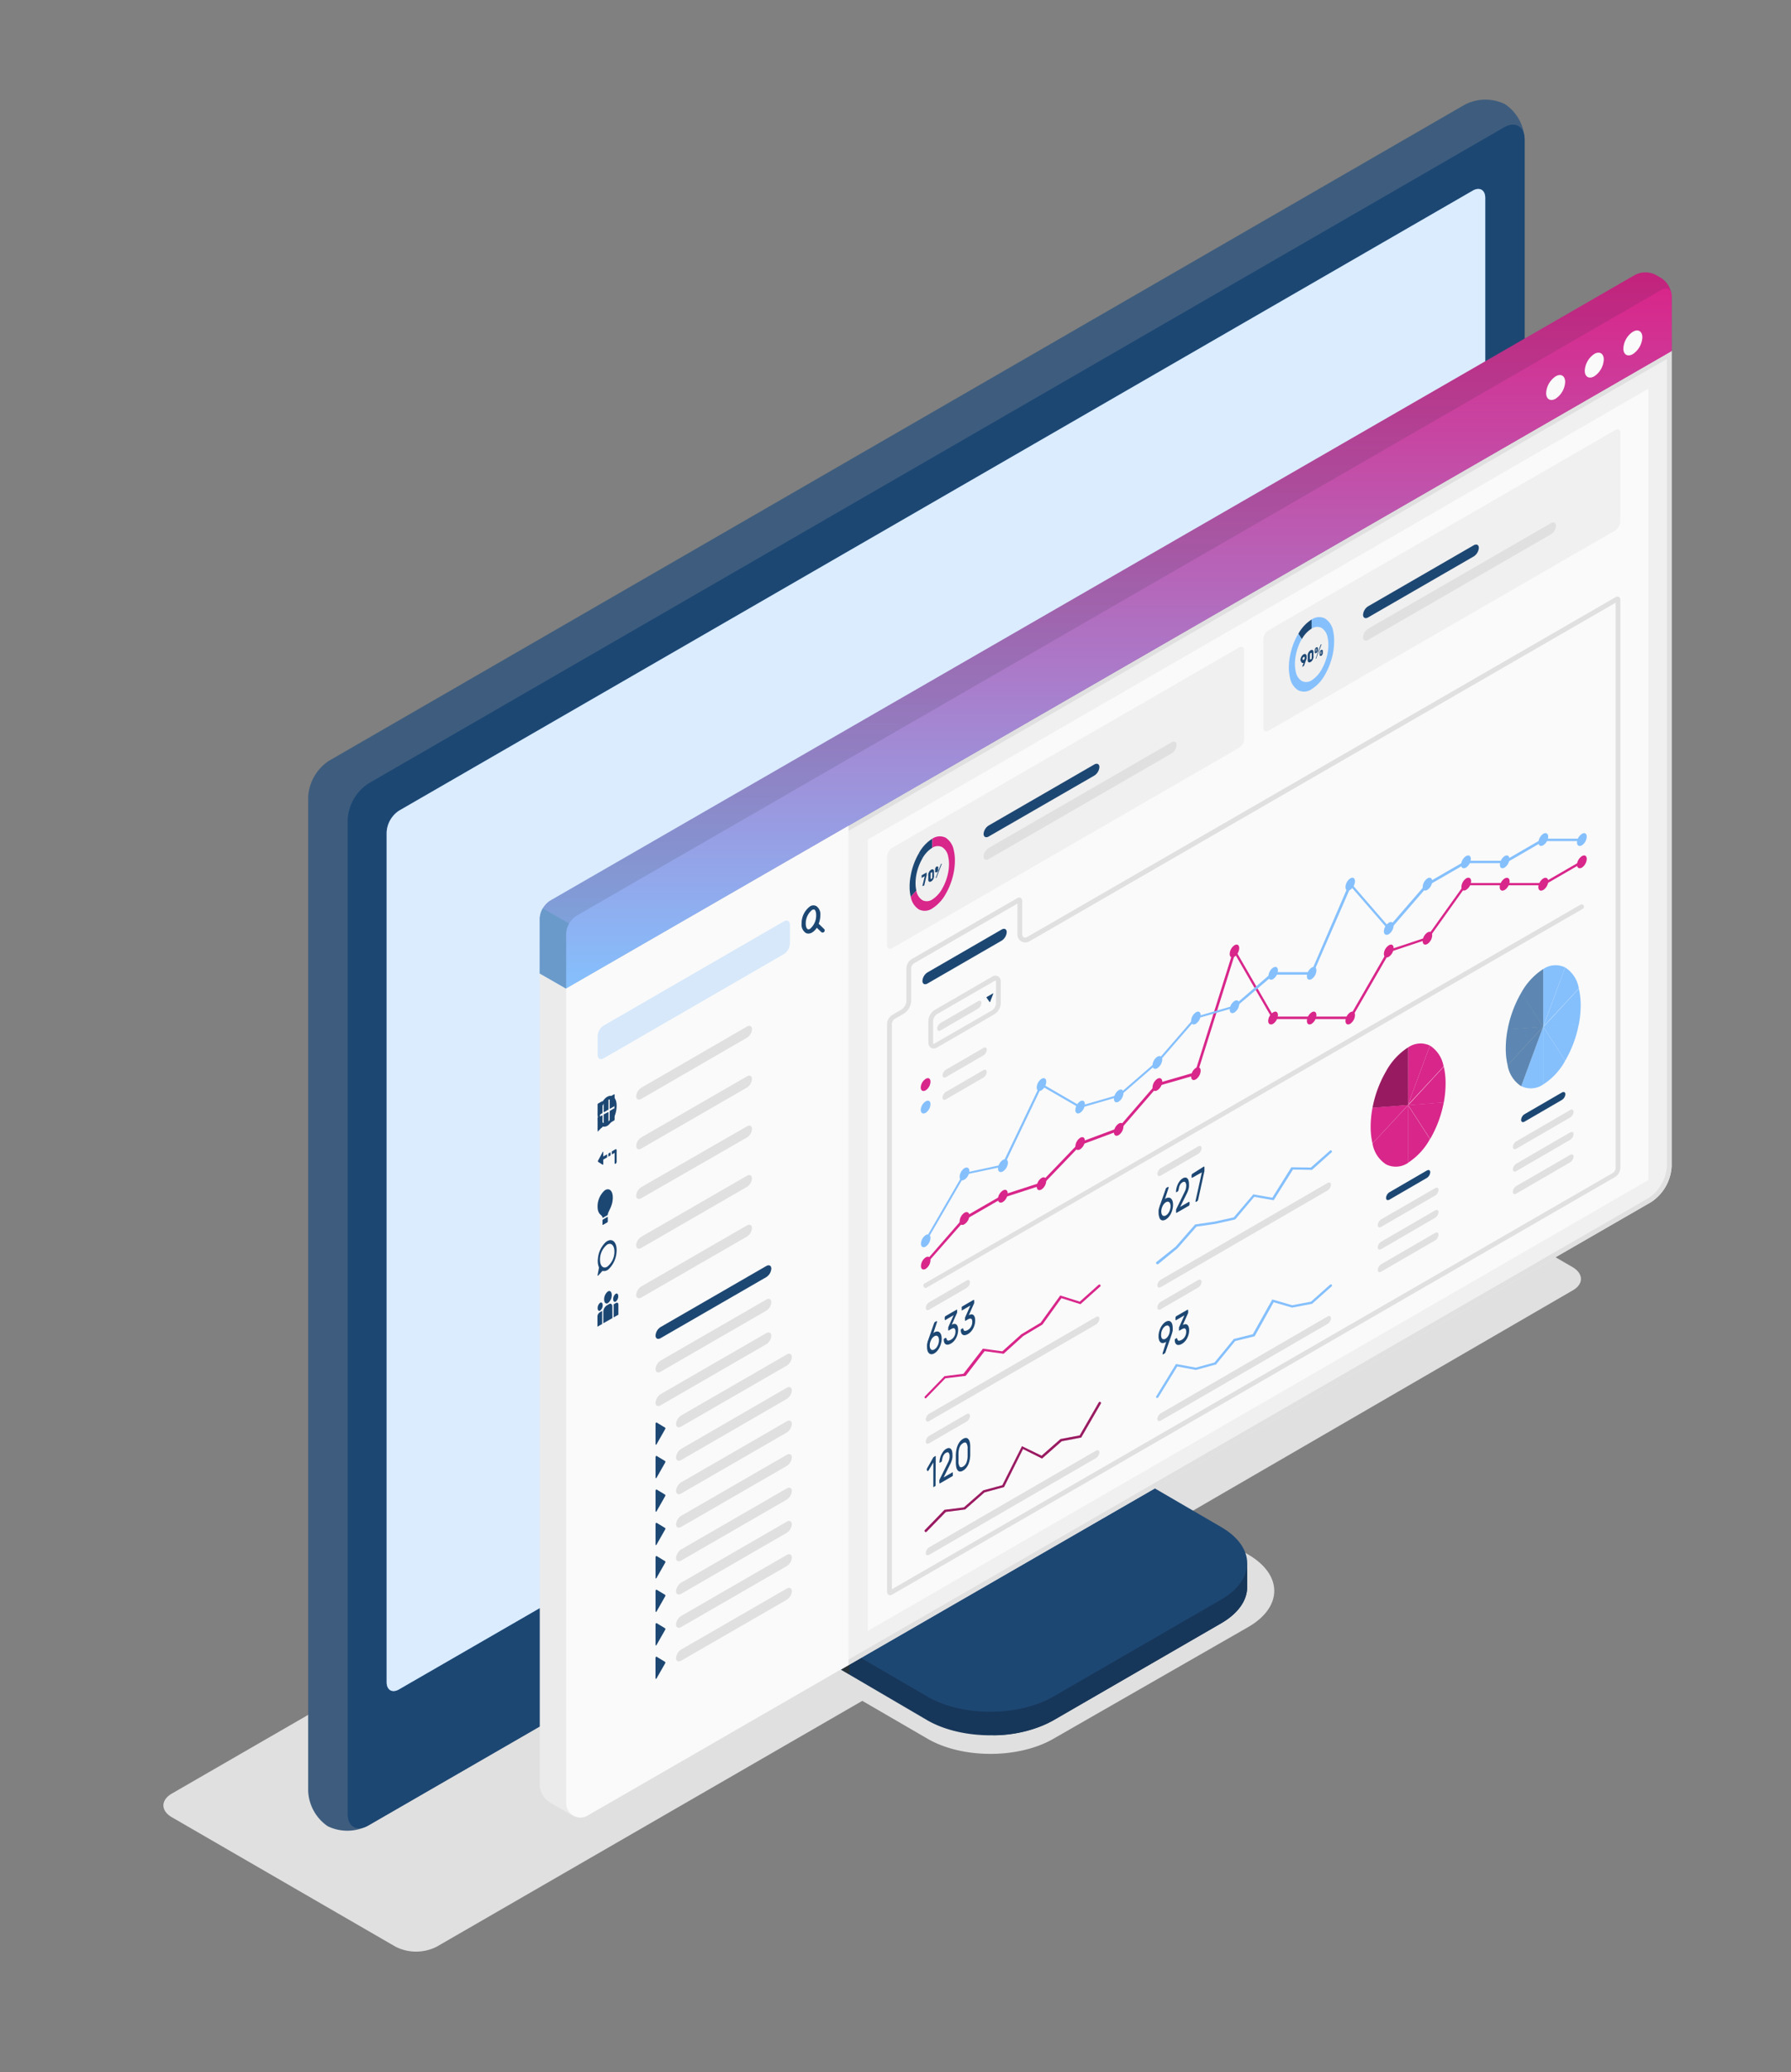 <svg xmlns="http://www.w3.org/2000/svg" width="377" height="436" fill="none"><rect width="100%" height="100%" fill="#808080" stroke="none"/><path fill="#E0E0E0" d="m331.001 266.6-47.06-27.23a9.567 9.567 0 0 0-8.66 0l-239.09 138c-2.39 1.38-2.39 3.62 0 5l47.07 27.23a9.568 9.568 0 0 0 8.66 0l89.59-51.73 13.78 8c7.29 4.21 19.11 4.21 26.41 0l41.05-23.53c7.3-4.21 7.3-11 0-15.25l-13.77-8 82-47.54c2.4-1.33 2.4-3.55.02-4.95Z"/><path fill="#17375A" d="m221.68 362 35.38-20.46c3.64-2.1 5.46-4.86 5.46-7.62V329l-33.29-18.89a7.833 7.833 0 0 1-2.486-2.631 7.83 7.83 0 0 1-1.034-3.469v-43.67L164 296.05v43.61a7.763 7.763 0 0 0 3.53 6.1L195.27 362c7.29 4.16 19.12 4.16 26.41 0Z"/><path fill="#263238" d="M178.779 347.38v4.9l-11.32-6.52a7.789 7.789 0 0 1-3.52-6.1v-43.61l11.77-6.79c.24 3 .51 6.08.75 9.09l-8.25 4.77v34.08a7.735 7.735 0 0 0 3.52 6.1l7.05 4.08Z"/><path fill="#1D4773" d="M168.209 337.21a7.785 7.785 0 0 0 3.52 6.1l23.54 13.69c7.29 4.21 19.11 4.21 26.41 0l35.39-20.45c7.29-4.21 7.29-11 0-15.24l-23.55-13.71a7.765 7.765 0 0 1-3.53-6.1v-34.08l-61.78 35.71v34.08Z"/><path fill="#000" d="m240.689 311.75-7.17-4.14a7.765 7.765 0 0 1-3.53-6.1v-34.09l-61.78 35.71v34.08a7.785 7.785 0 0 0 3.52 6.1l7.05 4.06 61.91-35.62Z" opacity=".15"/><path fill="#17375A" d="M262.53 329v4.92c0 2.77-1.83 5.51-5.47 7.63l-35.38 20.44a26.468 26.468 0 0 1-12.6 3.13v-4.9a26.468 26.468 0 0 0 12.6-3.13l35.38-20.46c3.64-2.15 5.47-4.91 5.47-7.63Z"/><path fill="#3E5D7E" d="M69 384.26a9.474 9.474 0 0 0 8.53-.16l238.999-138a9.712 9.712 0 0 0 4.4-7.62V29.37a9.424 9.424 0 0 0-4.13-7.46 9.44 9.44 0 0 0-8.53.15l-239 138a9.727 9.727 0 0 0-4.4 7.62v209.11a9.451 9.451 0 0 0 4.13 7.47Z"/><path fill="#1D4773" d="m77.529 384.09 239-137.95a9.725 9.725 0 0 0 4.4-7.62V29.37c0-2.81-2-3.95-4.4-2.54l-238.95 138a9.727 9.727 0 0 0-4.4 7.62v209.1c-.05 2.81 1.92 3.95 4.35 2.54Z"/><path fill="#85C0FD" d="M81.389 353.92V175.14a5.833 5.833 0 0 1 2.61-4.57l226-130.45c1.45-.84 2.64-.16 2.64 1.52v178.79a5.805 5.805 0 0 1-2.64 4.57l-226 130.45c-1.43.84-2.61.16-2.61-1.53Z"/><path fill="#fff" d="M81.389 353.92V175.14a5.833 5.833 0 0 1 2.61-4.57l226-130.45c1.45-.84 2.64-.16 2.64 1.52v178.79a5.805 5.805 0 0 1-2.64 4.57l-226 130.45c-1.43.84-2.61.16-2.61-1.53Z" opacity=".7"/><path fill="#D8268A" d="M196.549 306.65a2.596 2.596 0 0 1-1.32-.34 3.387 3.387 0 0 1-1.46-3.11 9.529 9.529 0 0 1 4.38-7.58 2.995 2.995 0 0 1 3.42-.297 2.995 2.995 0 0 1 1.46 3.107 9.547 9.547 0 0 1-4.38 7.59 4.254 4.254 0 0 1-2.1.63Zm3.69-10.65a3.278 3.278 0 0 0-1.59.5 8.58 8.58 0 0 0-3.88 6.72 2.002 2.002 0 0 0 .91 2.327 2.001 2.001 0 0 0 2.47-.377 8.59 8.59 0 0 0 3.88-6.72 2.444 2.444 0 0 0-.2-1.254 2.442 2.442 0 0 0-.8-.986 1.631 1.631 0 0 0-.79-.21Z"/><path fill="#F0F0F0" d="M351.87 73.76 119.16 208v171.47a3.003 3.003 0 0 0 2.969 2.954 2.997 2.997 0 0 0 1.481-.374l4.15-2.39 219.77-126.72a9.586 9.586 0 0 0 4.34-7.52V73.76Z"/><path fill="#E0E0E0" d="M350.87 75.49v169.93a8.635 8.635 0 0 1-3.84 6.65L127.26 378.79l-4.15 2.39a1.92 1.92 0 0 1-1 .27 1.998 1.998 0 0 1-1.818-1.207 1.938 1.938 0 0 1-.152-.773V208.54l230.71-133m1-1.73L119.16 208v171.47a3 3 0 0 0 3 3 2.882 2.882 0 0 0 1.48-.4l4.15-2.39 219.74-126.74a9.586 9.586 0 0 0 4.34-7.52V73.76l-.02.05Z"/><path fill="#1D4773" d="m346.351 70.58-232.73 134.18 5.54 3.2 232.71-134.2-5.52-3.18Z" opacity=".8"/><path fill="#EBEBEB" d="M120.721 382.09a2.99 2.99 0 0 1-1.56-2.62V208l-5.54-3.2v170.53c-.015.21-.015.421 0 .63.095.696.348 1.36.74 1.942a4.584 4.584 0 0 0 1.52 1.418l4.57 2.65.23.12h.04Z"/><path fill="url(#a)" d="M113.621 204.84v-11.57a4.817 4.817 0 0 1 2.16-3.76l228.41-131.68a4.768 4.768 0 0 1 4.32 0l1.19.69a4.773 4.773 0 0 1 2.17 3.75v11.58L119.161 208l-5.54-3.16Z"/><path fill="#000" d="M113.621 204.84v-11.57a4.817 4.817 0 0 1 2.16-3.76l228.41-131.68a4.768 4.768 0 0 1 4.32 0l1.19.69a4.773 4.773 0 0 1 2.17 3.75v11.58L119.161 208l-5.54-3.16Z" opacity=".1"/><path fill="url(#b)" d="M119.16 196.46a4.807 4.807 0 0 1 2.16-3.76L349.71 61c1.19-.7 2.16-.14 2.16 1.24v11.61L119.16 208v-11.54Z"/><path fill="#85C0FD" d="M119.791 194.32a4.468 4.468 0 0 0-.63 2.14V208l-5.53-3.19v-11.55a4.428 4.428 0 0 1 .63-2.13l5.53 3.19Z"/><path fill="#000" d="M119.791 194.32a4.468 4.468 0 0 0-.63 2.14V208l-5.53-3.19v-11.55a4.428 4.428 0 0 1 .63-2.13l5.53 3.19Z" opacity=".2"/><path fill="#FAFAFA" d="M341.711 73.33c0 1.29.91 1.82 2 1.17a4.478 4.478 0 0 0 2-3.52c0-1.29-.91-1.82-2-1.17a4.482 4.482 0 0 0-2 3.52ZM333.59 78c0 1.29.91 1.82 2 1.17a4.483 4.483 0 0 0 2-3.52c0-1.29-.91-1.82-2-1.17a4.483 4.483 0 0 0-2 3.52Zm-8.129 4.71c0 1.29.91 1.82 2 1.17a4.483 4.483 0 0 0 2-3.52c0-1.29-.91-1.82-2-1.17a4.478 4.478 0 0 0-2 3.52ZM119.16 208v171.47a2.996 2.996 0 0 0 1.495 2.549 3.006 3.006 0 0 0 2.955.031l4.15-2.39 50.85-29.33V173.75L119.16 208Zm63.51-31.35v166.51l164.32-94.87V81.78l-164.32 94.87Z"/><path fill="#D6E8FA" d="m165.001 193.87-37.93 21.92a2.803 2.803 0 0 0-1.27 2.2v3.95c0 .81.57 1.13 1.27.73l37.93-21.92a2.794 2.794 0 0 0 1.27-2.2v-3.94c0-.81-.57-1.14-1.27-.74Z"/><path fill="#1D4773" d="m173.441 195.44-1.11-1.08c.225-.567.343-1.17.35-1.78a2.102 2.102 0 0 0-.83-1.92 1.287 1.287 0 0 0-1.36.06 4.458 4.458 0 0 0-1.76 3.63 2.098 2.098 0 0 0 .84 1.92c.178.107.383.163.59.16.272-.004.538-.08.77-.22a3.122 3.122 0 0 0 1-1l.92.88a.401.401 0 0 0 .3.13.459.459 0 0 0 .419-.29.426.426 0 0 0-.016-.35.426.426 0 0 0-.113-.14Zm-2.95 0a.487.487 0 0 1-.48.06c-.19-.11-.4-.48-.4-1.16a3.62 3.62 0 0 1 1.32-2.87.585.585 0 0 1 .31-.1.327.327 0 0 1 .17 0c.18.11.39.47.39 1.16a3.672 3.672 0 0 1-1.31 2.92v-.01Zm-43.76 38.82-.85.49s-.09 0-.09-.07v-2.3a.23.23 0 0 1 .09-.18l.85-.49s.09 0 .09.07v2.3a.23.23 0 0 1-.09.18Zm1.27-.74-.85.49c-.05 0-.09 0-.09-.07v-2.3a.204.204 0 0 1 .09-.17l.85-.47c.05 0 .09 0 .09.06v2.31a.223.223 0 0 1-.09.15Zm1.279-.74-.85.5c-.05 0-.09 0-.09-.07v-2.31a.224.224 0 0 1 .025-.095.224.224 0 0 1 .065-.075l.85-.49c.05 0 .09 0 .09.07v2.3a.19.19 0 0 1-.09.17Zm-2.549 4.45-.85.49s-.09 0-.09-.07v-2.3a.23.23 0 0 1 .09-.18l.85-.49s.09 0 .09.07v2.3a.23.23 0 0 1-.09.18Zm1.27-.74-.85.49c-.05 0-.09 0-.09-.07v-2.3a.204.204 0 0 1 .09-.17l.85-.44c.05 0 .09 0 .09.06v2.31a.22.22 0 0 1-.09.12Zm1.279-.74-.85.5c-.05 0-.09 0-.09-.07v-2.31a.224.224 0 0 1 .025-.095.224.224 0 0 1 .065-.075l.85-.49c.05 0 .09 0 .09.07v2.3a.192.192 0 0 1-.09.17Zm-2.419 9.32-1-.63v-.19l1-1.85c0-.09.13-.08.13 0v2.49c.01.11-.08.21-.13.18Z"/><path fill="#1D4773" d="m126.421 243.66 1.38-.79v.65l-1.38.8c-.11.07-.21 0-.21-.21a.59.59 0 0 1 .21-.45Zm1.64-.94.47-.27v.65l-.47.27v-.65Zm1.74-.72v2.41a.538.538 0 0 1-.053.253.539.539 0 0 1-.167.197c-.11.07-.21 0-.21-.2v-2.08l-.58.33v-.65l.79-.46c.12-.03.22.06.22.2Zm-2.531 8.48a4.538 4.538 0 0 0-1.45 3.9c.17 1.25.91 1.2 1 1.78 0 .07.05.09.09.07l.93-.53a.241.241 0 0 0 .067-.075.245.245 0 0 0 .033-.095c.1-.77 1.05-1.7 1.05-3.57.01-1.43-.78-2.13-1.72-1.48Zm.56 6.72-.9.52c-.06 0-.11 0-.11-.09v-.82a.289.289 0 0 1 .11-.22l.9-.52c.06 0 .11 0 .11.09v.84a.256.256 0 0 1-.033.112.261.261 0 0 1-.077.088Zm-.339-26.2a5.457 5.457 0 0 0-1.63 3.46c-.09.636-.01 1.285.23 1.88l-.3 1.58c0 .13 0 .19.12.11l.91-1a1.408 1.408 0 0 0 1.32-.38 5.457 5.457 0 0 0 1.63-3.46c.23-2.19-.93-3.28-2.28-2.19Zm.32 5.16c-.83.48-1.51-.17-1.51-1.46a3.994 3.994 0 0 1 1.51-3.2c.84-.48 1.52.17 1.52 1.46a3.992 3.992 0 0 1-1.52 3.22v-.02Zm-.32 25.21a5.43 5.43 0 0 0-1.63 3.45 3.687 3.687 0 0 0 .23 1.89l-.3 1.57c0 .13 0 .2.12.12l.91-1a1.408 1.408 0 0 0 1.32-.38 5.487 5.487 0 0 0 1.63-3.46c.23-2.19-.93-3.3-2.28-2.19Zm.32 5.16c-.83.48-1.51-.17-1.51-1.46a3.994 3.994 0 0 1 1.51-3.2c.84-.48 1.52.17 1.52 1.46a4.006 4.006 0 0 1-1.52 3.2Zm.959 5.96a2.105 2.105 0 0 1-.8 1.69c-.44.26-.8-.09-.8-.77a2.123 2.123 0 0 1 .8-1.69c.44-.25.8.09.8.77Zm1.371.24a1.413 1.413 0 0 1-.53 1.13c-.3.17-.54-.06-.54-.51a1.399 1.399 0 0 1 .54-1.13c.29-.17.53.06.53.51Zm-1.231 4.61-1.91 1.08V276a1.65 1.65 0 0 1 .69-1.31l.52-.3c.37-.21.68 0 .68.52l.02 2.43Zm.78-3.2-.52.3v2.75l1-.57v-2.14c-.02-.34-.23-.48-.48-.34Zm-3.889 1.1c0 .45.24.68.53.51a1.403 1.403 0 0 0 .53-1.12c0-.46-.24-.69-.53-.52a1.439 1.439 0 0 0-.53 1.13Zm.449.88.51-.3v2.76l-1 .56V277a1.099 1.099 0 0 1 .49-.88Z"/><path fill="#E0E0E0" d="M135 228.86 157.22 216c.6-.35 1.08-.1 1.08.55a2.313 2.313 0 0 1-1.08 1.8L135 231.21c-.6.34-1.08.1-1.08-.55a2.317 2.317 0 0 1 1.08-1.8Zm0 10.45 22.21-12.82c.6-.34 1.08-.1 1.08.55a2.317 2.317 0 0 1-1.08 1.8L135 241.66c-.6.34-1.08.1-1.08-.55a2.317 2.317 0 0 1 1.08-1.8Zm0 10.46L157.22 237c.6-.35 1.08-.1 1.08.54a2.307 2.307 0 0 1-1.08 1.8L135 252.11c-.6.35-1.08.1-1.08-.55a2.301 2.301 0 0 1 1.08-1.79Zm0 10.45 22.21-12.82c.6-.35 1.08-.1 1.08.55a2.297 2.297 0 0 1-1.08 1.79L135 262.57c-.6.34-1.08.1-1.08-.55a2.307 2.307 0 0 1 1.08-1.8Zm0 10.45 22.21-12.82c.6-.34 1.08-.1 1.08.55a2.317 2.317 0 0 1-1.08 1.8L135 273c-.6.34-1.08.1-1.08-.55a2.33 2.33 0 0 1 1.08-1.78Z"/><path fill="#1D4773" d="m139.07 279.21 22.21-12.82c.6-.35 1.08-.1 1.08.54a2.307 2.307 0 0 1-1.08 1.8l-22.21 12.82c-.6.35-1.08.1-1.08-.54a2.307 2.307 0 0 1 1.08-1.8Z"/><path fill="#E0E0E0" d="m139.07 286.27 22.21-12.82c.6-.35 1.08-.1 1.08.55a2.301 2.301 0 0 1-1.08 1.79l-22.21 12.82c-.6.35-1.08.1-1.08-.54a2.307 2.307 0 0 1 1.08-1.8Zm0 7.06 22.21-12.82c.6-.35 1.08-.1 1.08.55a2.297 2.297 0 0 1-1.08 1.79l-22.21 12.83c-.6.34-1.08.1-1.08-.55a2.317 2.317 0 0 1 1.08-1.8Zm4.321 4.49 22.21-12.82c.6-.35 1.08-.1 1.08.54a2.32 2.32 0 0 1-1.08 1.8l-22.21 12.82c-.59.35-1.08.1-1.08-.54a2.322 2.322 0 0 1 1.08-1.8Z"/><path fill="#1D4773" d="m138.2 303.89 1.81-3.18c.07-.12.07-.28 0-.32l-1.81-1.1c-.08-.05-.21.11-.21.28v4.28c.01.15.13.2.21.04Z"/><path fill="#E0E0E0" d="m143.391 304.85 22.21-12.85c.6-.34 1.08-.1 1.08.55a2.326 2.326 0 0 1-1.08 1.8l-22.21 12.85c-.59.35-1.08.1-1.08-.55a2.35 2.35 0 0 1 1.08-1.8Z"/><path fill="#1D4773" d="m138.2 310.93 1.81-3.18c.07-.12.07-.28 0-.33l-1.81-1.1c-.08-.05-.21.12-.21.29v4.28c.01.17.13.19.21.04Z"/><path fill="#E0E0E0" d="m143.391 311.89 22.21-12.82c.6-.35 1.08-.1 1.08.55a2.33 2.33 0 0 1-1.08 1.8l-22.21 12.82c-.59.34-1.08.1-1.08-.55a2.35 2.35 0 0 1 1.08-1.8Z"/><path fill="#1D4773" d="m138.2 318 1.81-3.19c.07-.12.07-.28 0-.32l-1.81-1.1c-.08-.05-.21.12-.21.29v4.28c.01.14.13.16.21.04Z"/><path fill="#E0E0E0" d="m143.391 318.93 22.21-12.82c.6-.35 1.08-.1 1.08.54a2.32 2.32 0 0 1-1.08 1.8l-22.21 12.82c-.59.35-1.08.1-1.08-.54a2.33 2.33 0 0 1 1.08-1.8Z"/><path fill="#1D4773" d="m138.2 325 1.81-3.18c.07-.12.07-.28 0-.32l-1.81-1.1c-.08-.06-.21.11-.21.28V325c.01.13.13.16.21 0Z"/><path fill="#E0E0E0" d="m143.391 326 22.21-12.82c.6-.34 1.08-.1 1.08.55a2.33 2.33 0 0 1-1.08 1.8l-22.21 12.82c-.59.34-1.08.1-1.08-.55a2.35 2.35 0 0 1 1.08-1.8Z"/><path fill="#1D4773" d="m138.2 332 1.81-3.18c.07-.12.07-.28 0-.33l-1.81-1.1c-.08-.05-.21.12-.21.29V332c.01.17.13.19.21 0Z"/><path fill="#E0E0E0" d="m143.391 333 22.21-12.82c.6-.35 1.08-.1 1.08.55a2.31 2.31 0 0 1-1.08 1.79l-22.21 12.83c-.59.34-1.08.1-1.08-.55a2.35 2.35 0 0 1 1.08-1.8Z"/><path fill="#1D4773" d="m138.2 339.08 1.81-3.19c.07-.12.07-.28 0-.32l-1.81-1.1c-.08-.05-.21.12-.21.29V339c.01.21.13.23.21.08Z"/><path fill="#E0E0E0" d="m143.391 340 22.21-12.82c.6-.35 1.08-.1 1.08.54a2.32 2.32 0 0 1-1.08 1.8l-22.21 12.82c-.59.35-1.08.1-1.08-.55a2.322 2.322 0 0 1 1.08-1.79Z"/><path fill="#1D4773" d="m138.2 346.11 1.81-3.18c.07-.12.07-.28 0-.32l-1.81-1.1c-.08-.06-.21.11-.21.28v4.28c.01.17.13.2.21.04Z"/><path fill="#E0E0E0" d="m143.391 347.07 22.21-12.82c.6-.34 1.08-.1 1.08.55a2.326 2.326 0 0 1-1.08 1.8l-22.21 12.82c-.59.34-1.08.1-1.08-.55a2.35 2.35 0 0 1 1.08-1.8Z"/><path fill="#1D4773" d="M138.2 353.15 140 350c.07-.12.07-.28 0-.33l-1.81-1.1c-.08-.05-.21.12-.21.29v4.28c.02.14.14.16.22.01Z"/><path fill="#F0F0F0" d="m187.82 199.48 73-42.14a2.386 2.386 0 0 0 1.08-1.87v-18.61c0-.69-.49-1-1.08-.62l-73 42.13a2.385 2.385 0 0 0-1.09 1.87v18.62c0 .69.49.97 1.09.62Z"/><path fill="#1D4773" d="m194.18 186.35.48-2-.66.38v-.42a.165.165 0 0 1 0-.07v-.06l1.06-.61a.122.122 0 0 1 0 .06v.32c.003.064.003.127 0 .19l-.48 2a.817.817 0 0 1 0 .07.106.106 0 0 1 0 .05l-.32.18a.072.072 0 0 1-.033-.007.069.069 0 0 1-.028-.02.075.075 0 0 1-.016-.029.065.065 0 0 1-.003-.034Zm1.821-3.35a.459.459 0 0 1 .29-.09.3.3 0 0 1 .2.08.498.498 0 0 1 .11.23c.011.11.011.22 0 .33v.61c.009.126.009.253 0 .38-.023.124-.06.245-.11.36a2.167 2.167 0 0 1-.2.32 1.363 1.363 0 0 1-.29.24.606.606 0 0 1-.29.09.341.341 0 0 1-.19-.09.425.425 0 0 1-.12-.23 1.654 1.654 0 0 1 0-.33v-.6a2.41 2.41 0 0 1 0-.38c.02-.129.061-.254.12-.37.051-.11.115-.214.19-.31a1.1 1.1 0 0 1 .29-.24Zm.24 1.38v-.58a.752.752 0 0 0 0-.15.28.28 0 0 0 0-.1.085.085 0 0 0-.035-.008.085.085 0 0 0-.035.008h-.11a.466.466 0 0 0-.18.22.752.752 0 0 0 0 .15v.89a.24.24 0 0 0 0 .1.105.105 0 0 0 .07 0 .173.173 0 0 0 .11 0 .35.35 0 0 0 .11-.1.286.286 0 0 0 .07-.12.42.42 0 0 0 0-.15.92.92 0 0 0-.05-.17l.05.01Zm1.249-1.52v-.26a.713.713 0 0 0 0-.16l-.06-.12a.15.15 0 0 0-.11 0 .256.256 0 0 0-.15 0 .636.636 0 0 0-.26.29.638.638 0 0 0-.06.39v.26a.495.495 0 0 0 0 .18.173.173 0 0 0 .06.11.132.132 0 0 0 .055.011.129.129 0 0 0 .055-.011c.05.01.101.01.15 0a.622.622 0 0 0 .15-.13.874.874 0 0 0 .11-.16.701.701 0 0 0 .06-.19c.005-.07.005-.14 0-.21Zm.55-1.05v.07l-1.1 2.89.18-.1a.11.11 0 0 0 .05-.05v-.06l1.1-2.86-.18.11a.106.106 0 0 0-.05 0Zm-3.869-1.19-.73-1.13a14.442 14.442 0 0 0-1.73 4.67l1.18-.1c.229-1.21.662-2.374 1.28-3.44Zm2.07-2.24v-1.91a8.17 8.17 0 0 0-2.8 3l.73 1.13a6.124 6.124 0 0 1 2.07-2.22Zm-3.52 7.46c.003-.597.06-1.193.17-1.78l-1.18.1c-.158.79-.239 1.594-.24 2.4a8.728 8.728 0 0 0 .24 2.13l1.18-1.28a6.853 6.853 0 0 1-.17-1.57Z"/><path fill="#D8268A" d="M200.771 178.92a3.998 3.998 0 0 0-1.73-2.67 2.813 2.813 0 0 0-2.8.22v1.91a2.079 2.079 0 0 1 2.07-.15 2.94 2.94 0 0 1 1.28 2c.117.515.174 1.042.17 1.57a9.757 9.757 0 0 1-.17 1.78 11.171 11.171 0 0 1-1.28 3.44 6.275 6.275 0 0 1-2.07 2.24 2.067 2.067 0 0 1-2.07.15 2.892 2.892 0 0 1-1.28-2l-1.18 1.28a3.906 3.906 0 0 0 1.73 2.67 2.782 2.782 0 0 0 2.8-.22 8.333 8.333 0 0 0 2.8-3 14.64 14.64 0 0 0 1.73-4.66c.151-.794.228-1.601.23-2.41a9.202 9.202 0 0 0-.23-2.15Z"/><path fill="#1D4773" d="m208.131 173.68 22.2-12.82c.6-.35 1.09-.1 1.09.54a2.326 2.326 0 0 1-1.09 1.8l-22.2 12.8c-.6.35-1.09.1-1.09-.54a2.318 2.318 0 0 1 1.09-1.78Z"/><path fill="#E0E0E0" d="m208.131 178.41 38.45-22.2c.6-.35 1.08-.1 1.08.55a2.297 2.297 0 0 1-1.08 1.79l-38.45 22.2c-.6.35-1.09.1-1.09-.55a2.316 2.316 0 0 1 1.09-1.79Z"/><path fill="#F0F0F0" d="m267 153.75 73-42.14a2.391 2.391 0 0 0 1.08-1.88V91.12c0-.69-.48-1-1.08-.62l-73 42.13a2.4 2.4 0 0 0-1.08 1.88v18.61c.02.69.5.97 1.08.63Z"/><path fill="#1D4773" d="M273.74 138.91c.001-.132.021-.264.06-.39.03-.123.077-.24.14-.35.059-.104.129-.202.21-.29.073-.075.153-.142.24-.2a.982.982 0 0 1 .24-.08.358.358 0 0 1 .21.05.452.452 0 0 1 .15.18.998.998 0 0 1 .05.33c.005.063.005.127 0 .19.005.06.005.12 0 .18a1.106 1.106 0 0 1-.05.17l-.06.16-.42 1.14a.151.151 0 0 0 0 .06.115.115 0 0 1-.05.05l-.35.2a.07.07 0 0 1-.005-.025.07.07 0 0 1 .005-.025l.29-.77a.496.496 0 0 1-.21 0 .262.262 0 0 1-.17-.07.409.409 0 0 1-.12-.18.867.867 0 0 1-.16-.33Zm.89-.51a.345.345 0 0 0 0-.12.092.092 0 0 0-.019-.035.095.095 0 0 0-.031-.025h-.08a.153.153 0 0 0-.09 0l-.09.07-.07.11a.512.512 0 0 0-.06.13.565.565 0 0 0 0 .13.402.402 0 0 0 0 .12s0 .05.06.06h.07c.03.009.061.009.09 0a.314.314 0 0 0 .09-.08.387.387 0 0 0 .08-.1.48.48 0 0 0 .05-.13.565.565 0 0 0 0-.13Zm1.25-1.57a.44.44 0 0 1 .28-.09.282.282 0 0 1 .2.08.611.611 0 0 1 .12.23 1.14 1.14 0 0 1 0 .33v.61c.014.126.014.254 0 .38a2.533 2.533 0 0 1-.12.36 1.56 1.56 0 0 1-.2.32 1.309 1.309 0 0 1-.28.24.636.636 0 0 1-.29.09.34.34 0 0 1-.2-.09.547.547 0 0 1-.12-.23 1.556 1.556 0 0 1 0-.32v-.61a2.41 2.41 0 0 1 0-.38c.029-.127.07-.25.12-.37.051-.113.119-.217.2-.31a1 1 0 0 1 .29-.24Zm.23 1.38a5.61 5.61 0 0 0 0-.58.655.655 0 0 0 0-.14.29.29 0 0 0 0-.11.105.105 0 0 0-.07 0h-.11a.35.35 0 0 0-.11.1.864.864 0 0 0-.08.12v.32c-.01.19-.01.38 0 .57v.15a.557.557 0 0 0 0 .1.09.09 0 0 0 .04.009.09.09 0 0 0 .04-.009h.11l.11-.09a.544.544 0 0 0 .07-.13.752.752 0 0 0 0-.15.855.855 0 0 0 0-.16Zm1.3-1.77c.01.086.01.174 0 .26.005.07.005.14 0 .21a1.443 1.443 0 0 1-.07.19.826.826 0 0 1-.1.16.647.647 0 0 1-.16.13.295.295 0 0 1-.15.05.156.156 0 0 1-.1 0 .354.354 0 0 1-.07-.12.902.902 0 0 1 0-.18.482.482 0 0 1 0-.12.818.818 0 0 1 0-.14 1.335 1.335 0 0 1 0-.2 1.17 1.17 0 0 1 .07-.19.619.619 0 0 1 .1-.17.823.823 0 0 1 .15-.12.36.36 0 0 1 .16 0 .124.124 0 0 1 .05-.01c.018 0 .035.003.05.01a.354.354 0 0 1 .07.12c.003.04.003.08 0 .12Zm.56-.72v-.07h.05l.18-.11-1.09 2.86a.3.3 0 0 1 0 .06v.05l-.18.1 1.04-2.89Zm-1 1.22v.12c0 .02 0 0 .06 0a.103.103 0 0 0 .047-.03.1.1 0 0 0 .023-.05v-.37a.482.482 0 0 0 0-.12h-.07a.154.154 0 0 0-.06.09.47.47 0 0 0 0 .14v.22Zm1.47.1c.01.086.01.174 0 .26.005.07.005.14 0 .21a1.443 1.443 0 0 1-.07.19.564.564 0 0 1-.11.16.37.37 0 0 1-.15.13.293.293 0 0 1-.15 0 .118.118 0 0 1-.1 0 .354.354 0 0 1-.07-.12.965.965 0 0 1 0-.17.872.872 0 0 1 0-.26 1.472 1.472 0 0 1 0-.21 1.17 1.17 0 0 1 .07-.19.46.46 0 0 1 .1-.16.581.581 0 0 1 .15-.13c.05-.01.101-.01.15 0a.146.146 0 0 1 .11 0 .354.354 0 0 1 .07.12.706.706 0 0 1 0 .13v.04Zm-.44.5v.12c0 .02 0 0 .06 0a.103.103 0 0 0 .047-.03.1.1 0 0 0 .023-.05.538.538 0 0 0 0-.15.81.81 0 0 0 0-.22.27.27 0 0 0 0-.12h-.07a.154.154 0 0 0-.06.09.47.47 0 0 0 0 .14v.22Zm-1.899-5.28v-1.91a8.153 8.153 0 0 0-2.8 3l.73 1.13a6.107 6.107 0 0 1 2.07-2.22Z"/><path fill="#85C0FD" d="M280.631 132.8a3.94 3.94 0 0 0-1.73-2.67 2.779 2.779 0 0 0-2.8.22v1.91a2.067 2.067 0 0 1 2.07-.15 2.94 2.94 0 0 1 1.28 2c.117.515.174 1.042.17 1.57a9.937 9.937 0 0 1-.17 1.78 10.92 10.92 0 0 1-1.28 3.44 6.284 6.284 0 0 1-2.07 2.24 2.057 2.057 0 0 1-2.07.15 2.88 2.88 0 0 1-.854-.863 2.887 2.887 0 0 1-.426-1.137 6.744 6.744 0 0 1-.17-1.57 9.757 9.757 0 0 1 .17-1.78c.22-1.209.643-2.372 1.25-3.44l-.73-1.13a14.466 14.466 0 0 0-1.73 4.66 13.172 13.172 0 0 0-.24 2.41 9.143 9.143 0 0 0 .24 2.13 3.906 3.906 0 0 0 1.73 2.67 2.782 2.782 0 0 0 2.8-.22 8.25 8.25 0 0 0 2.8-3 14.705 14.705 0 0 0 1.73-4.66c.15-.794.227-1.601.23-2.41a9.192 9.192 0 0 0-.2-2.15Z"/><path fill="#1D4773" d="m288 127.56 22.21-12.83c.59-.34 1.08-.1 1.08.55a2.331 2.331 0 0 1-1.08 1.8L288 129.9c-.6.35-1.08.1-1.08-.55a2.305 2.305 0 0 1 1.08-1.79Z"/><path fill="#E0E0E0" d="m288 132.28 38.45-22.19c.6-.35 1.09-.1 1.09.55a2.313 2.313 0 0 1-1.09 1.79L288 134.63c-.6.34-1.08.1-1.08-.55a2.317 2.317 0 0 1 1.08-1.8Z"/><path fill="#1D4773" d="m195.25 204.59 15.58-9c.6-.35 1.08-.1 1.08.54a2.307 2.307 0 0 1-1.08 1.8l-15.58 9c-.6.35-1.08.1-1.08-.55a2.297 2.297 0 0 1 1.08-1.79Z"/><path fill="#E0E0E0" d="M340.09 126.79v119a1.381 1.381 0 0 1-.58 1l-151.78 87.6v-119a1.456 1.456 0 0 1 .59-1l1.89-1.09a3.372 3.372 0 0 0 1.135-1.173 3.377 3.377 0 0 0 .455-1.567v-6.86a1.408 1.408 0 0 1 .58-1l21.79-12.58v6.4a1.641 1.641 0 0 0 .415 1.234 1.623 1.623 0 0 0 1.185.536c.353-.003.698-.1 1-.28l123.34-71.21m.38-1.27a1.01 1.01 0 0 0-.48.15l-123.76 71.45a.993.993 0 0 1-.48.15c-.36 0-.6-.29-.6-.77v-6.89c0-.49-.25-.77-.6-.77a1.01 1.01 0 0 0-.48.15l-22.21 12.82a2.4 2.4 0 0 0-1.08 1.88v6.88a2.37 2.37 0 0 1-1.09 1.87l-1.89 1.1a2.385 2.385 0 0 0-1.09 1.87v119.45c0 .49.25.78.6.78a.988.988 0 0 0 .49-.15L340 247.63a2.376 2.376 0 0 0 1.08-1.87V126.3c0-.49-.24-.77-.6-.77h.01Z"/><path fill="#E0E0E0" d="M196.52 220.61a1.078 1.078 0 0 1-.53-.13 1.27 1.27 0 0 1-.57-1.14v-4.53a2.895 2.895 0 0 1 1.34-2.31l12.07-7a1.25 1.25 0 0 1 1.26-.08 1.272 1.272 0 0 1 .57 1.14v4.53a2.89 2.89 0 0 1-1.34 2.31l-12.06 7a1.516 1.516 0 0 1-.74.21Zm.74-7.24a1.864 1.864 0 0 0-.84 1.44v4.53a.387.387 0 0 0 .07.27.39.39 0 0 0 .27-.08l12.07-6.95a1.914 1.914 0 0 0 .83-1.45v-4.53a.377.377 0 0 0-.07-.27.393.393 0 0 0-.27.08l-12.06 6.96Z"/><path fill="#E0E0E0" d="m198.001 215.23 7.87-4.56c.4-.23.72-.07.72.36a1.522 1.522 0 0 1-.72 1.2l-7.87 4.57c-.4.23-.72.06-.72-.37a1.562 1.562 0 0 1 .72-1.2Z"/><path fill="#1D4773" d="m207.671 209.92.65.93s.07 0 .1-.06l.65-1.68v-.12l-1.3.75a.158.158 0 0 0-.1.18Z"/><path fill="#D8268A" d="M194.861 264.56c.58-.33 1-.06 1 .6a2.29 2.29 0 0 1-1 1.81c-.58.33-1 .06-1-.6a2.296 2.296 0 0 1 1-1.81Zm8.139-9.38c.58-.33 1.05-.06 1.05.6a2.298 2.298 0 0 1-1.05 1.81c-.57.33-1 .06-1-.6a2.32 2.32 0 0 1 1-1.81Zm8.111-4.69c.57-.33 1-.06 1 .6a2.308 2.308 0 0 1-1 1.81c-.58.33-1.05.06-1.05-.6a2.289 2.289 0 0 1 1.05-1.81Zm8.119-2.63c.58-.33 1-.06 1 .6a2.283 2.283 0 0 1-1 1.81c-.58.33-1 .06-1-.6a2.297 2.297 0 0 1 1-1.81Zm8.131-8.45c.58-.33 1-.06 1 .61a2.281 2.281 0 0 1-1 1.8c-.57.34-1 .07-1-.6a2.337 2.337 0 0 1 1-1.81Zm8.119-2.99c.58-.33 1-.06 1 .6a2.283 2.283 0 0 1-1 1.81c-.58.33-1 .06-1-.6a2.297 2.297 0 0 1 1-1.81Zm8.12-9.42c.58-.34 1.05-.07 1.05.6a2.317 2.317 0 0 1-1.05 1.81c-.57.33-1 .06-1-.61a2.306 2.306 0 0 1 1-1.8Zm8.13-2.31c.57-.33 1-.06 1 .61a2.298 2.298 0 0 1-.288 1.017 2.294 2.294 0 0 1-.712.783c-.58.34-1 .07-1-.6a2.308 2.308 0 0 1 1-1.81Zm8.12-25.8c.58-.33 1-.06 1 .61a2.337 2.337 0 0 1-1 1.81c-.58.33-1 .06-1-.61.015-.358.113-.708.287-1.022.173-.315.417-.584.713-.788Zm8.151 14.11c.57-.34 1-.07 1 .6a2.346 2.346 0 0 1-1 1.81c-.58.33-1.05.06-1.05-.61a2.286 2.286 0 0 1 1.05-1.8Zm8.099 0c.58-.34 1-.07 1 .6a2.323 2.323 0 0 1-1 1.81c-.58.33-1 .06-1-.61a2.278 2.278 0 0 1 1-1.8Zm8.121 0c.58-.34 1-.07 1 .6a2.327 2.327 0 0 1-1 1.81c-.57.33-1 .06-1-.61a2.31 2.31 0 0 1 1-1.8Zm8.13-14.1c.57-.34 1-.07 1 .6a2.342 2.342 0 0 1-1 1.81c-.58.33-1.05.06-1.05-.61a2.292 2.292 0 0 1 1.05-1.8Zm8.12-2.7c.58-.33 1-.06 1 .6a2.296 2.296 0 0 1-1 1.81c-.58.33-1 .06-1-.6a2.283 2.283 0 0 1 1-1.81Zm8.15-11.38c.58-.33 1.05-.06 1.05.61a2.296 2.296 0 0 1-1.05 1.8c-.57.34-1 .07-1-.6a2.346 2.346 0 0 1 1-1.81Zm8.843 1.653c.409-.708.411-1.472.004-1.707-.406-.235-1.067.149-1.476.857-.409.707-.41 1.472-.004 1.706.407.235 1.068-.149 1.476-.856Zm8.129-.002c.409-.708.411-1.472.004-1.707-.407-.235-1.067.149-1.476.857-.409.707-.411 1.472-.004 1.706.407.235 1.067-.149 1.476-.856Zm7.408-6.341c.57-.33 1-.06 1 .61a2.31 2.31 0 0 1-1 1.8c-.58.34-1.05.07-1.05-.6a2.328 2.328 0 0 1 1.05-1.81Z"/><path fill="#D8268A" d="M194.84 266a.27.27 0 0 1-.17-.06.263.263 0 0 1 0-.36l8.2-9.42.07-.06 8.06-4.65 8.11-2.63 8.08-8.41.1-.06 8.06-3 8.08-9.33a.42.42 0 0 1 .12-.08l8-2.31 8.06-25.63a.258.258 0 0 1 .21-.18.27.27 0 0 1 .25.13l8.05 13.94h16l8.01-13.89a.244.244 0 0 1 .14-.12l8.05-2.67 8.07-11.31a.273.273 0 0 1 .21-.1h16.18l8.06-4.66a.26.26 0 0 1 .35.09.26.26 0 0 1-.1.34l-8.12 4.7a.285.285 0 0 1-.13 0h-16.12l-8.05 11.27a.22.22 0 0 1-.12.09l-8 2.67-8.08 14a.259.259 0 0 1-.22.12H268a.268.268 0 0 1-.12-.034.274.274 0 0 1-.09-.086l-7.84-13.58L252 226a.27.27 0 0 1-.067.103.283.283 0 0 1-.103.067l-8.06 2.32-8.07 9.33-.1.07-8.08 3-8.08 8.41a.21.21 0 0 1-.1.06l-8.13 2.63-8 4.62-8.21 9.33a.253.253 0 0 1-.16.06Z"/><path fill="#E0E0E0" d="M194.86 271a.505.505 0 0 1-.43-.25.51.51 0 0 1 .18-.69l138.11-79.73a.504.504 0 0 1 .696.559.5.5 0 0 1-.196.301l-138.11 79.7a.462.462 0 0 1-.25.11Z"/><path fill="#85C0FD" d="M194.861 259.87c.58-.33 1-.06 1 .6a2.283 2.283 0 0 1-1 1.81c-.58.33-1 .06-1-.6a2.296 2.296 0 0 1 1-1.81ZM203 245.8c.58-.33 1.05-.06 1.05.6a2.298 2.298 0 0 1-1.05 1.81c-.57.33-1 .06-1-.6a2.32 2.32 0 0 1 1-1.81Zm8.855-.116c.409-.708.41-1.472.004-1.707-.407-.235-1.068.149-1.476.857-.409.707-.411 1.472-.004 1.706.406.235 1.067-.149 1.476-.856ZM219.23 227c.58-.34 1-.07 1 .6a2.288 2.288 0 0 1-1 1.81c-.58.33-1 .06-1-.61a2.278 2.278 0 0 1 1-1.8Zm8.131 4.73c.58-.33 1-.06 1 .6-.013.359-.111.71-.285 1.024a2.284 2.284 0 0 1-.715.786c-.57.33-1 .06-1-.6a2.313 2.313 0 0 1 1-1.81Zm8.119-2.35c.58-.33 1-.06 1 .61a2.267 2.267 0 0 1-.285 1.019c-.173.313-.418.58-.715.781-.58.34-1 .07-1-.6a2.323 2.323 0 0 1 1-1.81Zm8.12-7.03c.58-.34 1.05-.07 1.05.6a2.317 2.317 0 0 1-1.05 1.81c-.57.33-1 .06-1-.6a2.303 2.303 0 0 1 1-1.81Zm8.13-9.35c.57-.34 1-.07 1 .6a2.335 2.335 0 0 1-1 1.81c-.58.33-1 .06-1-.61a2.295 2.295 0 0 1 1-1.8Zm8.12-2.38c.58-.33 1-.06 1 .6a2.302 2.302 0 0 1-1 1.81c-.58.33-1 .06-1-.6a2.283 2.283 0 0 1 1-1.81Zm8.15-7.03c.58-.34 1-.07 1 .6a2.335 2.335 0 0 1-1 1.81c-.57.33-1 .06-1-.61a2.31 2.31 0 0 1 1-1.8Zm8.1 0c.58-.34 1-.07 1 .6a2.322 2.322 0 0 1-1 1.81c-.58.33-1 .06-1-.61a2.269 2.269 0 0 1 1-1.8Zm8.121-18.77c.58-.33 1-.06 1 .61a2.292 2.292 0 0 1-1 1.8c-.57.34-1 .07-1-.6a2.346 2.346 0 0 1 1-1.81Zm8.13 9.32c.57-.33 1-.07 1 .6a2.32 2.32 0 0 1-1 1.81c-.58.33-1.05.06-1.05-.6a2.302 2.302 0 0 1 1.05-1.81Zm8.12-9.32c.58-.33 1-.06 1 .61a2.292 2.292 0 0 1-1 1.8c-.58.34-1 .07-1-.6a2.312 2.312 0 0 1 1-1.81Zm8.13-4.69c.57-.33 1-.06 1 .61a2.299 2.299 0 0 1-.289 1.017 2.302 2.302 0 0 1-.711.783c-.58.34-1.05.07-1.05-.6a2.33 2.33 0 0 1 1.05-1.81Zm8.12 0c.58-.33 1-.06 1 .61a2.281 2.281 0 0 1-1 1.8c-.58.34-1 .07-1-.6a2.308 2.308 0 0 1 1-1.81Zm8.119-4.69c.58-.33 1.05-.06 1.05.61a2.286 2.286 0 0 1-1.05 1.8c-.57.34-1 .07-1-.6a2.346 2.346 0 0 1 1-1.81Zm8.161 0c.57-.33 1-.06 1 .61a2.31 2.31 0 0 1-1 1.8c-.58.34-1.05.07-1.05-.6a2.328 2.328 0 0 1 1.05-1.81Z"/><path fill="#85C0FD" d="M194.861 261.33a.222.222 0 0 1-.13 0 .25.25 0 0 1-.09-.34l8.18-14.1a.234.234 0 0 1 .17-.12l7.94-1.7 8.07-16.9a.259.259 0 0 1 .16-.13.243.243 0 0 1 .2 0l8 4.64 8-2.31 8.07-7 8.11-9.36a.196.196 0 0 1 .12-.08l8.07-2.33 8.08-7a.251.251 0 0 1 .17-.06h8l8.02-18.61a.285.285 0 0 1 .2-.15.243.243 0 0 1 .22.09l7.94 9.16 7.93-9.16a.193.193 0 0 1 .07-.06l8.15-4.7a.19.19 0 0 1 .12 0h8.06l8-4.64a.27.27 0 0 1 .12 0h8.19a.252.252 0 0 1 .25.25.252.252 0 0 1-.25.25h-8.06l-8 4.64h-8.18l-8.06 4.65-8.09 9.35a.264.264 0 0 1-.294.061.25.25 0 0 1-.086-.061l-7.87-9.08-8 18.4a.255.255 0 0 1-.093.11.257.257 0 0 1-.137.04h-8l-8.13 6.92h-.1l-8.05 2.32-8.09 9.33-8.14 7.06-.09.05-8.12 2.35a.22.22 0 0 1-.19 0l-7.9-4.56-8 16.77a.204.204 0 0 1-.068.088.2.2 0 0 1-.102.042l-8 1.7-8.13 14a.242.242 0 0 1-.16.18Z"/><path fill="#E0E0E0" d="m199.11 225.07 7.89-4.57c.4-.23.72-.07.72.37a1.53 1.53 0 0 1-.72 1.19l-7.87 4.57c-.39.23-.72.07-.72-.37a1.566 1.566 0 0 1 .7-1.19Z"/><path fill="#D8268A" d="M194.861 227c.58-.34 1-.07 1 .6-.013.359-.111.71-.285 1.024a2.275 2.275 0 0 1-.715.786c-.58.33-1.05.06-1.05-.6a2.289 2.289 0 0 1 1.05-1.81Z"/><path fill="#E0E0E0" d="m199.111 229.74 7.87-4.56c.4-.23.72-.07.72.36a1.53 1.53 0 0 1-.72 1.2l-7.87 4.57c-.39.23-.72.06-.72-.37a1.565 1.565 0 0 1 .72-1.2Z"/><path fill="#85C0FD" d="M194.861 231.73c.58-.33 1-.07 1 .6-.013.359-.111.71-.285 1.024a2.275 2.275 0 0 1-.715.786c-.58.33-1.05.06-1.05-.6a2.289 2.289 0 0 1 1.05-1.81Z"/><path fill="#D8268A" d="M194.86 294.23a.26.26 0 0 1-.17-.07.247.247 0 0 1-.057-.278.247.247 0 0 1 .057-.082l4.12-4.24 4-.51 4.09-5.28 4.09.56 4-3.59 4.06-2.43 4.13-5.73 4.11 1.29 3.95-3.53a.25.25 0 0 1 .35 0 .23.23 0 0 1 .059.079c.014.03.022.063.022.096a.229.229 0 0 1-.022.096.23.23 0 0 1-.059.079l-4.16 3.72-4-1.27-4 5.55-4.06 2.43-4.11 3.72-4-.55-4 5.21-4.26.5-4 4.11a.27.27 0 0 1-.14.12Z"/><path fill="#1D4773" d="M196.47 280.51a.451.451 0 0 1 .1-.09 1.11 1.11 0 0 1 .72-.26c.18-.004.356.06.49.18.149.14.259.315.32.51.085.262.125.535.12.81 0 .314-.041.627-.12.93a4.259 4.259 0 0 1-.32.89 3.242 3.242 0 0 1-.49.75 2.272 2.272 0 0 1-.61.52 1.23 1.23 0 0 1-.62.19.755.755 0 0 1-.48-.19 1.187 1.187 0 0 1-.33-.51 2.74 2.74 0 0 1-.11-.81 2.896 2.896 0 0 1 0-.51c.023-.165.056-.329.1-.49 0-.16.09-.31.14-.46.05-.15.1-.3.15-.44l1.08-3.08c.027-.048.051-.098.07-.15a.238.238 0 0 1 .12-.14l.34-.19a.065.065 0 0 1 .018-.015.054.054 0 0 1 .022-.005c.008 0 .015.002.022.005a.065.065 0 0 1 .018.015v.25l-.75 2.29Zm-.77 2.6c.001.163.024.324.07.48a.77.77 0 0 0 .2.33.46.46 0 0 0 .3.13.784.784 0 0 0 .41-.12c.153-.097.291-.214.41-.35.119-.147.219-.309.3-.48.174-.347.263-.731.26-1.12a1.77 1.77 0 0 0-.06-.48.77.77 0 0 0-.2-.33.462.462 0 0 0-.3-.13.857.857 0 0 0-.41.12 1.696 1.696 0 0 0-.41.35c-.121.15-.222.315-.3.49-.087.175-.154.36-.2.55a2.786 2.786 0 0 0-.07.56Zm3.531-1.47c.02.085.047.169.08.25.034.07.09.126.16.16a.42.42 0 0 0 .28 0c.163-.036.318-.1.46-.19.127-.074.245-.165.35-.27.112-.113.21-.241.29-.38a2.022 2.022 0 0 0 .27-1.04 1.164 1.164 0 0 0-.07-.46.385.385 0 0 0-.19-.22.478.478 0 0 0-.29 0c-.127.036-.249.09-.36.16l-.49.28a.09.09 0 0 1-.12 0 .199.199 0 0 1 0-.14v-.33a.485.485 0 0 1 0-.17l.06-.16 1.07-2.4-1.71 1a.07.07 0 0 1-.025.02.063.063 0 0 1-.03.007.067.067 0 0 1-.055-.027s-.05-.07-.05-.14v-.33a.344.344 0 0 1 .05-.2.267.267 0 0 1 .11-.14l2.34-1.35h.11c.01.024.016.049.016.075a.19.19 0 0 1-.016.075v.28a.678.678 0 0 1 0 .18.758.758 0 0 1-.08.19l-1.05 2.36c.166-.102.355-.16.55-.17a.582.582 0 0 1 .42.13.848.848 0 0 1 .27.43c.074.229.107.47.1.71a3.625 3.625 0 0 1-.44 1.72 3.41 3.41 0 0 1-.47.66 2.405 2.405 0 0 1-.57.46 1.705 1.705 0 0 1-.69.26.699.699 0 0 1-.47-.1.76.76 0 0 1-.28-.36 1.507 1.507 0 0 1-.1-.54.31.31 0 0 1 0-.16.247.247 0 0 1 .09-.11l.27-.16h.11a.23.23 0 0 1 .1.14Zm3.539-2.04a.755.755 0 0 0 .08.25.312.312 0 0 0 .16.16.42.42 0 0 0 .28 0c.164-.036.319-.1.46-.19a1.669 1.669 0 0 0 .64-.66 1.96 1.96 0 0 0 .27-1.03 1.129 1.129 0 0 0-.07-.46.422.422 0 0 0-.19-.22.478.478 0 0 0-.29 0 1.745 1.745 0 0 0-.36.15l-.5.29a.09.09 0 0 1-.11 0 .21.21 0 0 1 0-.14v-.33a.35.35 0 0 1 0-.17c.017-.054.037-.108.06-.16l1.07-2.4-1.71 1a.09.09 0 0 1-.12 0 .21.21 0 0 1 0-.14v-.33a.45.45 0 0 1 0-.2.244.244 0 0 1 .12-.14l2.34-1.36a.09.09 0 0 1 .11 0 .207.207 0 0 1 .05.15v.33c.008.06.008.12 0 .18 0 .06-.05.12-.08.19l-1.05 2.36c.165-.098.349-.16.54-.18a.642.642 0 0 1 .43.14c.124.115.217.26.27.42.07.234.104.477.1.72.001.307-.04.613-.12.91a3.787 3.787 0 0 1-.32.8 2.893 2.893 0 0 1-.47.66 2.43 2.43 0 0 1-.57.47 1.735 1.735 0 0 1-.69.26.812.812 0 0 1-.48-.1.917.917 0 0 1-.28-.36 1.55 1.55 0 0 1-.09-.54.333.333 0 0 1 0-.16.235.235 0 0 1 .09-.12l.27-.15a.082.082 0 0 1 .055-.022c.021 0 .041.008.055.022a.225.225 0 0 1 .05.1Z"/><path fill="#E0E0E0" d="m195.591 297.46 35.11-20.35c.39-.23.72-.06.72.37a1.57 1.57 0 0 1-.72 1.2L195.591 299c-.39.23-.72.07-.72-.37a1.568 1.568 0 0 1 .72-1.17Zm0-23.46 7.87-4.56c.4-.23.72-.07.72.36a1.55 1.55 0 0 1-.72 1.2l-7.87 4.56c-.39.23-.72.07-.72-.36a1.574 1.574 0 0 1 .72-1.2Z"/><path fill="#D8268A" d="M194.861 322.35a.24.24 0 0 1-.094-.022.24.24 0 0 1-.076-.058.246.246 0 0 1-.076-.175.238.238 0 0 1 .076-.175l4.12-4.24 4.08-.51 4.1-3.59 4-1.08 4.13-8.21 4.13 2 4-3.52h.07l3.95-.75 4-6.91a.248.248 0 0 1 .152-.135.243.243 0 0 1 .201.022.245.245 0 0 1 .119.268.239.239 0 0 1-.042.095l-4.11 7.11-4.11.78-4.14 3.64-4-2-4 8-4.11 1.12-4.08 3.59-4.05.52-4 4.11a.271.271 0 0 1-.24.12Z"/><path fill="#000" d="M194.861 322.35a.24.24 0 0 1-.094-.022.24.24 0 0 1-.076-.058.246.246 0 0 1-.076-.175.238.238 0 0 1 .076-.175l4.12-4.24 4.08-.51 4.1-3.59 4-1.08 4.13-8.21 4.13 2 4-3.52h.07l3.95-.75 4-6.91a.248.248 0 0 1 .152-.135.243.243 0 0 1 .201.022.245.245 0 0 1 .119.268.239.239 0 0 1-.042.095l-4.11 7.11-4.11.78-4.14 3.64-4-2-4 8-4.11 1.12-4.08 3.59-4.05.52-4 4.11a.271.271 0 0 1-.24.12Z" opacity=".3"/><path fill="#1D4773" d="M196.931 312.38a.53.53 0 0 1 0 .21.262.262 0 0 1-.12.13l-.24.14a.08.08 0 0 1-.11 0 .204.204 0 0 1 0-.15v-5l-1 1.68c-.04.073-.08.113-.12.12a.08.08 0 0 1-.11 0l-.14-.2a.198.198 0 0 1 0-.16c0-.071.021-.141.06-.2l1.27-2.24a.398.398 0 0 1 .1-.12l.09-.06.24-.14a.09.09 0 0 1 .12 0 .186.186 0 0 1 0 .14l-.04 5.85Zm2.599-4.62c.111-.208.201-.425.27-.65.064-.235.094-.477.09-.72a1.057 1.057 0 0 0-.19-.71c-.12-.14-.31-.14-.58 0a1.157 1.157 0 0 0-.35.3c-.098.12-.182.251-.25.39a3.742 3.742 0 0 0-.24.94.578.578 0 0 1-.06.19.35.35 0 0 1-.1.11l-.27.15h-.09a.166.166 0 0 1 0-.12 3.58 3.58 0 0 1 .1-.75c.063-.272.154-.536.27-.79.124-.253.272-.494.441-.72.161-.209.361-.386.589-.52.174-.112.374-.174.58-.18a.618.618 0 0 1 .41.18c.128.134.218.3.26.48.055.233.082.471.08.71.011.183.011.367 0 .55-.02.172-.05.342-.09.51-.05.17-.11.34-.18.52-.07.18-.159.36-.259.56l-1.331 2.67 1.82-1.05a.082.082 0 0 1 .055-.022c.021 0 .041.008.055.022v.47a.34.34 0 0 1 0 .2.236.236 0 0 1-.04.081.234.234 0 0 1-.07.059l-2.56 1.48a.089.089 0 0 1-.11 0 .203.203 0 0 1-.05-.14v-.33a.605.605 0 0 1 0-.19 1.93 1.93 0 0 1 .1-.24l1.7-3.44Zm4.701-3.31v1.54c.001.352-.029.703-.09 1.05a5.364 5.364 0 0 1-.28 1 3.186 3.186 0 0 1-.47.8 2.33 2.33 0 0 1-.67.58 1.183 1.183 0 0 1-.68.2.684.684 0 0 1-.46-.26 1.515 1.515 0 0 1-.28-.64 5.12 5.12 0 0 1-.1-.94v-1.58a7.53 7.53 0 0 1 .1-1.06c.052-.344.147-.679.28-1 .12-.285.274-.554.46-.8.187-.238.418-.438.68-.59a1.13 1.13 0 0 1 .67-.19.665.665 0 0 1 .47.27c.138.191.233.409.28.64.067.322.097.651.09.98Zm-2.47 3c-.037.393.05.789.25 1.13.16.19.4.19.71 0a1.67 1.67 0 0 0 .7-.82 3.76 3.76 0 0 0 .26-1.43v-1.54a1.89 1.89 0 0 0-.26-1.14c-.16-.19-.39-.19-.7 0-.32.188-.57.476-.71.82a3.816 3.816 0 0 0-.25 1.43v1.55Z"/><path fill="#E0E0E0" d="m195.591 325.57 35.11-20.34c.39-.23.72-.07.72.37a1.563 1.563 0 0 1-.72 1.19l-35.11 20.35c-.39.23-.72.06-.72-.37a1.565 1.565 0 0 1 .72-1.2Zm0-23.46 7.87-4.57c.4-.23.72-.06.72.37a1.541 1.541 0 0 1-.72 1.2l-7.87 4.56c-.39.23-.72.07-.72-.36a1.555 1.555 0 0 1 .72-1.2Z"/><path fill="#85C0FD" d="M243.6 266a.262.262 0 0 1-.106-.029.263.263 0 0 1-.084-.071.232.232 0 0 1-.076-.175.238.238 0 0 1 .076-.175l4.06-3.24 4.09-4.67 4.15-.61 4-.89 4.11-4.84 4 .71 4-6.41 4.12.06 4-3.55a.244.244 0 0 1 .082-.056.236.236 0 0 1 .098-.02c.033 0 .067.006.098.02a.25.25 0 0 1 .082.406l-4.13 3.69-4-.07-4.07 6.46-4.09-.72-4 4.75-4.15.94-4 .58-4 4.56-4.1 3.35a.244.244 0 0 1-.16 0Z"/><path fill="#1D4773" d="m245.21 252.31.1-.09.11-.08c.178-.097.378-.146.58-.14a.721.721 0 0 1 .49.18c.146.142.256.317.32.51.077.263.114.536.11.81a4.162 4.162 0 0 1-.11.93 4.872 4.872 0 0 1-.32.89 3.6 3.6 0 0 1-.49.75 2.315 2.315 0 0 1-.62.52 1.2 1.2 0 0 1-.61.19.796.796 0 0 1-.49-.19 1.179 1.179 0 0 1-.28-.59 2.445 2.445 0 0 1-.12-.81 4.82 4.82 0 0 1 0-.51c0-.17.06-.33.1-.49l.14-.47c.05-.15.11-.29.16-.43l1.08-3.08.06-.15a.333.333 0 0 1 .12-.14l.34-.19h.09a.166.166 0 0 1 0 .12.18.18 0 0 1 0 .08.072.072 0 0 1 0 .05l-.76 2.33Zm-.76 2.6c-.004.163.02.325.07.48.035.124.1.238.19.33a.463.463 0 0 0 .31.13.756.756 0 0 0 .4-.12c.155-.094.293-.212.41-.35.121-.152.225-.316.31-.49.081-.177.145-.361.19-.55.043-.184.067-.371.07-.56 0-.163-.024-.324-.07-.48a.867.867 0 0 0-.19-.33.506.506 0 0 0-.31-.13.902.902 0 0 0-.41.12 1.65 1.65 0 0 0-.4.35 1.972 1.972 0 0 0-.31.49c-.084.175-.147.36-.19.55a2.25 2.25 0 0 0-.07.56Zm4.88-4.07c.11-.211.201-.432.27-.66a3.12 3.12 0 0 0 .09-.72 1.082 1.082 0 0 0-.19-.7c-.12-.15-.32-.14-.58 0a1.48 1.48 0 0 0-.36.29 2.163 2.163 0 0 0-.39.85c0 .16-.07.32-.1.48a.47.47 0 0 1-.06.19.26.26 0 0 1-.09.11l-.27.16a.083.083 0 0 1-.05.018.083.083 0 0 1-.05-.018.166.166 0 0 1 0-.12c.001-.25.035-.499.1-.74.061-.272.152-.537.27-.79.115-.258.263-.5.44-.72a2.12 2.12 0 0 1 .59-.53c.171-.108.368-.167.57-.17a.574.574 0 0 1 .42.18 1 1 0 0 1 .25.47c.063.235.093.477.09.72.011.18.011.36 0 .54a3.046 3.046 0 0 1-.1.51 3.948 3.948 0 0 1-.17.52c-.08.18-.16.36-.26.56l-1.33 2.67 1.82-1.05a.092.092 0 0 1 .055-.019c.02 0 .039.007.055.019a.206.206 0 0 1 .05.15v.33a.518.518 0 0 1-.05.2.405.405 0 0 1-.11.14l-2.56 1.47h-.12a.215.215 0 0 1 0-.15v-.33a.605.605 0 0 1 0-.19 1.27 1.27 0 0 1 .1-.23l1.67-3.44Zm4.041-5.37a.08.08 0 0 1 .11 0 .171.171 0 0 1 .05.15v.38c.004.06.004.12 0 .18.004.073.004.147 0 .22l-1.32 6a1.539 1.539 0 0 1-.07.19.243.243 0 0 1-.11.13l-.27.16a.077.077 0 0 1-.05.018.077.077 0 0 1-.05-.018.172.172 0 0 1 0-.13.268.268 0 0 1 0-.08l1.32-6-2 1.13a.09.09 0 0 1-.11 0 .205.205 0 0 1-.05-.15v-.33a.518.518 0 0 1 .05-.2.328.328 0 0 1 .11-.14l2.39-1.51Z"/><path fill="#E0E0E0" d="m244.341 269.26 35.1-20.35c.4-.23.72-.06.72.37a1.55 1.55 0 0 1-.72 1.2l-35.1 20.34c-.4.23-.72.06-.72-.37a1.536 1.536 0 0 1 .72-1.19Zm0-23.47 7.86-4.56c.4-.23.73-.07.73.36a1.556 1.556 0 0 1-.73 1.2l-7.86 4.56c-.4.23-.72.07-.72-.36a1.562 1.562 0 0 1 .72-1.2Z"/><path fill="#85C0FD" d="M243.601 294.14a.316.316 0 0 1-.13 0 .27.27 0 0 1-.08-.35l4.15-6.8 4.18.77 3.93-1.08 4.06-4.95 4-1 4.1-7.32 4.2 1.22 3.94-.75 4-3.56a.25.25 0 0 1 .187-.087c.036 0 .071.007.103.022a.24.24 0 0 1 .086.062.27.27 0 0 1 .052.092c.01.034.013.07.009.105a.249.249 0 0 1-.107.176l-4.11 3.66h-.06l-4.14.78-3.87-1.13-4 7.16-4.09 1-4.06 4.95h-.07l-4.12 1.13h-.06l-3.89-.72-4 6.51a.253.253 0 0 1-.21.11Z"/><path fill="#1D4773" d="m245.481 282.35-.08.06h-.08a1.226 1.226 0 0 1-.55.18.733.733 0 0 1-.48-.15.996.996 0 0 1-.29-.44 2.275 2.275 0 0 1-.13-.85c0-.314.041-.626.12-.93.078-.3.185-.591.32-.87a3.81 3.81 0 0 1 .48-.72c.159-.198.352-.368.57-.5.186-.118.4-.186.62-.2a.713.713 0 0 1 .47.19c.143.141.246.317.3.51.073.26.107.53.1.8.014.163.014.327 0 .49 0 .17-.08.34-.12.52-.04.18-.1.34-.16.51-.06.17-.1.32-.15.45l-1.08 3.08-.07.15a.244.244 0 0 1-.12.14l-.34.2a.059.059 0 0 1-.04.015.059.059 0 0 1-.04-.015.222.222 0 0 1 0-.13v-.07a.6.6 0 0 0 0-.06l.75-2.36Zm.77-2.59a1.454 1.454 0 0 0-.07-.49.643.643 0 0 0-.18-.27.392.392 0 0 0-.29-.11.845.845 0 0 0-.38.11 1.624 1.624 0 0 0-.38.32 1.999 1.999 0 0 0-.29.45c-.17.342-.256.719-.25 1.1-.004.169.017.337.06.5a.708.708 0 0 0 .19.31c.08.071.183.11.29.11a.659.659 0 0 0 .38-.11c.142-.086.27-.194.38-.32.111-.14.209-.29.29-.45a2.36 2.36 0 0 0 .19-.53c.049-.203.069-.411.06-.62Zm1.539 1.9c.02.087.05.171.09.25.034.073.09.132.16.17a.494.494 0 0 0 .28 0c.164-.036.319-.1.46-.19.128-.074.246-.165.35-.27.11-.116.208-.243.29-.38.083-.153.15-.313.2-.48a1.96 1.96 0 0 0 .07-.56 1.129 1.129 0 0 0-.07-.46.422.422 0 0 0-.19-.22.57.57 0 0 0-.29 0 1.4 1.4 0 0 0-.36.16l-.5.28a.08.08 0 0 1-.11 0 .186.186 0 0 1 0-.14v-.33a.539.539 0 0 1 0-.17l.07-.16 1.07-2.4-1.72 1a.08.08 0 0 1-.11 0 .23.23 0 0 1-.05-.15v-.33a.518.518 0 0 1 .05-.2.336.336 0 0 1 .11-.14l2.35-1.35a.08.08 0 0 1 .11 0 .201.201 0 0 1 .05.14v.33c.01.06.01.121 0 .18a1.44 1.44 0 0 1-.08.19l-1.05 2.36c.164-.1.349-.159.54-.17a.59.59 0 0 1 .42.13.91.91 0 0 1 .28.43c.069.231.103.47.1.71.002.308-.039.614-.12.91a4.125 4.125 0 0 1-.32.81c-.13.238-.287.46-.47.66a2.366 2.366 0 0 1-.57.46 1.735 1.735 0 0 1-.69.26.749.749 0 0 1-.48-.1.917.917 0 0 1-.28-.36 1.518 1.518 0 0 1-.09-.53.539.539 0 0 1 0-.17.279.279 0 0 1 .1-.11l.27-.16h.1a.118.118 0 0 1 .03.1Z"/><path fill="#E0E0E0" d="m244.341 297.37 35.1-20.37c.4-.23.72-.07.72.37a1.53 1.53 0 0 1-.72 1.19l-35.1 20.35c-.4.23-.72.06-.72-.37a1.555 1.555 0 0 1 .72-1.17Zm0-23.46 7.86-4.57c.4-.23.73-.06.73.37a1.552 1.552 0 0 1-.73 1.2l-7.86 4.56c-.4.23-.72.07-.72-.36a1.534 1.534 0 0 1 .72-1.2Z"/><path fill="#D8268A" d="M296.411 220.38a4.584 4.584 0 0 1 4.59-.38l-4.63 12.48.04-12.1Z"/><path fill="#D8268A" d="M291.781 225.38a13.76 13.76 0 0 1 4.63-5v12.14l-4.63-7.14Zm-2.871 7.72a24.391 24.391 0 0 1 2.87-7.72l4.63 7.14-7.5.58Z"/><path fill="#000" d="M291.78 225.38a24.391 24.391 0 0 0-2.87 7.72l7.5-.58v-12.14a13.76 13.76 0 0 0-4.63 5Z" opacity=".3"/><path fill="#D8268A" d="M301.001 220a6.47 6.47 0 0 1 2.87 4.4l-7.5 8.08 4.63-12.48Zm-12.091 20.6a15.136 15.136 0 0 1-.39-3.53 21.4 21.4 0 0 1 .39-4l7.5-.58-7.5 8.11Zm15-8.66a24.376 24.376 0 0 1-2.87 7.72l-4.63-7.14 7.5-.58Z"/><path fill="#D8268A" d="M296.411 244.66a4.579 4.579 0 0 1-4.63.34l4.63-12.48v12.14Zm-7.501-4.06 7.5-8.08-4.63 12.48a6.482 6.482 0 0 1-2.87-4.4Z"/><path fill="#D8268A" d="M303.91 224.44c.265 1.158.392 2.342.38 3.53a21.398 21.398 0 0 1-.38 4l-7.5.58 7.5-8.11Zm-2.909 15.22a13.76 13.76 0 0 1-4.63 5v-12.14l4.63 7.14Z"/><path fill="#1D4773" d="m292.48 250.85 7.86-4.56c.4-.23.72-.07.72.36a1.554 1.554 0 0 1-.72 1.2l-7.86 4.56c-.4.23-.72.07-.72-.36a1.55 1.55 0 0 1 .72-1.2Z"/><path fill="#E0E0E0" d="m290.741 256.56 11.34-6.56c.4-.23.72-.07.72.37a1.528 1.528 0 0 1-.72 1.19l-11.34 6.58c-.4.23-.72.07-.72-.36a1.531 1.531 0 0 1 .72-1.22Zm0 4.7 11.34-6.58c.4-.23.72-.06.72.37a1.52 1.52 0 0 1-.72 1.19l-11.34 6.58c-.4.23-.72.07-.72-.36a1.534 1.534 0 0 1 .72-1.2Zm0 4.74 11.34-6.58c.4-.23.72-.06.72.37a1.54 1.54 0 0 1-.72 1.2l-11.34 6.57c-.4.23-.72.07-.72-.36a1.562 1.562 0 0 1 .72-1.2Z"/><path fill="#85C0FD" d="M324.84 203.9a4.583 4.583 0 0 1 4.63-.34L324.84 216v-12.1Z"/><path fill="#85C0FD" d="M320.211 208.9a13.85 13.85 0 0 1 4.63-5V216l-4.63-7.1Zm-2.861 7.72a24.364 24.364 0 0 1 2.86-7.72l4.63 7.14-7.49.58Zm12.12-13.06a6.482 6.482 0 0 1 2.87 4.4l-7.5 8.08 4.63-12.48Z"/><path fill="#85C0FD" d="M317.351 224.12a15.136 15.136 0 0 1-.39-3.53c.005-1.342.136-2.681.39-4l7.49-.58-7.49 8.11Zm14.989-8.66a24.31 24.31 0 0 1-2.87 7.72l-4.63-7.18 7.5-.54Z"/><path fill="#85C0FD" d="M324.841 228.18a4.591 4.591 0 0 1-2.268.802 4.59 4.59 0 0 1-2.362-.452l4.63-12.53v12.18Z"/><path fill="#85C0FD" d="m317.35 224.12 7.49-8.08-4.63 12.49a6.51 6.51 0 0 1-2.86-4.41Z"/><path fill="#000" d="M320.211 208.9a24.388 24.388 0 0 0-2.86 7.72 21.561 21.561 0 0 0-.39 4 15.136 15.136 0 0 0 .39 3.53 6.534 6.534 0 0 0 2.86 4.41l4.63-12.56v-12.1a13.859 13.859 0 0 0-4.63 5Z" opacity=".3"/><path fill="#85C0FD" d="M332.34 208c.268 1.157.399 2.342.39 3.53a21.476 21.476 0 0 1-.39 4l-7.5.58 7.5-8.11Z"/><path fill="#85C0FD" d="M329.47 223.18a13.677 13.677 0 0 1-4.63 5V216l4.63 7.18Z"/><path fill="#1D4773" d="m320.911 234.43 7.87-4.56c.4-.23.72-.07.72.36a1.53 1.53 0 0 1-.72 1.2l-7.87 4.57c-.4.23-.72.06-.72-.37a1.562 1.562 0 0 1 .72-1.2Z"/><path fill="#E0E0E0" d="m319.181 240.14 11.33-6.58c.4-.23.72-.06.72.37a1.55 1.55 0 0 1-.72 1.2l-11.33 6.57c-.4.23-.73.07-.73-.36a1.566 1.566 0 0 1 .73-1.2Zm0 4.7 11.33-6.57c.4-.23.72-.07.72.36a1.541 1.541 0 0 1-.72 1.2l-11.33 6.57c-.4.24-.73.07-.73-.36a1.566 1.566 0 0 1 .73-1.2Zm0 4.7 11.33-6.54c.4-.23.72-.07.72.36a1.545 1.545 0 0 1-.72 1.2l-11.33 6.58c-.4.23-.73.06-.73-.37a1.566 1.566 0 0 1 .73-1.23Z"/><defs><linearGradient id="a" x1="232.746" x2="232.746" y1="57.313" y2="208" gradientUnits="userSpaceOnUse"><stop stop-color="#D8268A"/><stop offset="1" stop-color="#85C0FD"/></linearGradient><linearGradient id="b" x1="235.515" x2="235.515" y1="60.698" y2="208" gradientUnits="userSpaceOnUse"><stop stop-color="#D8268A"/><stop offset="1" stop-color="#85C0FD"/></linearGradient></defs></svg>